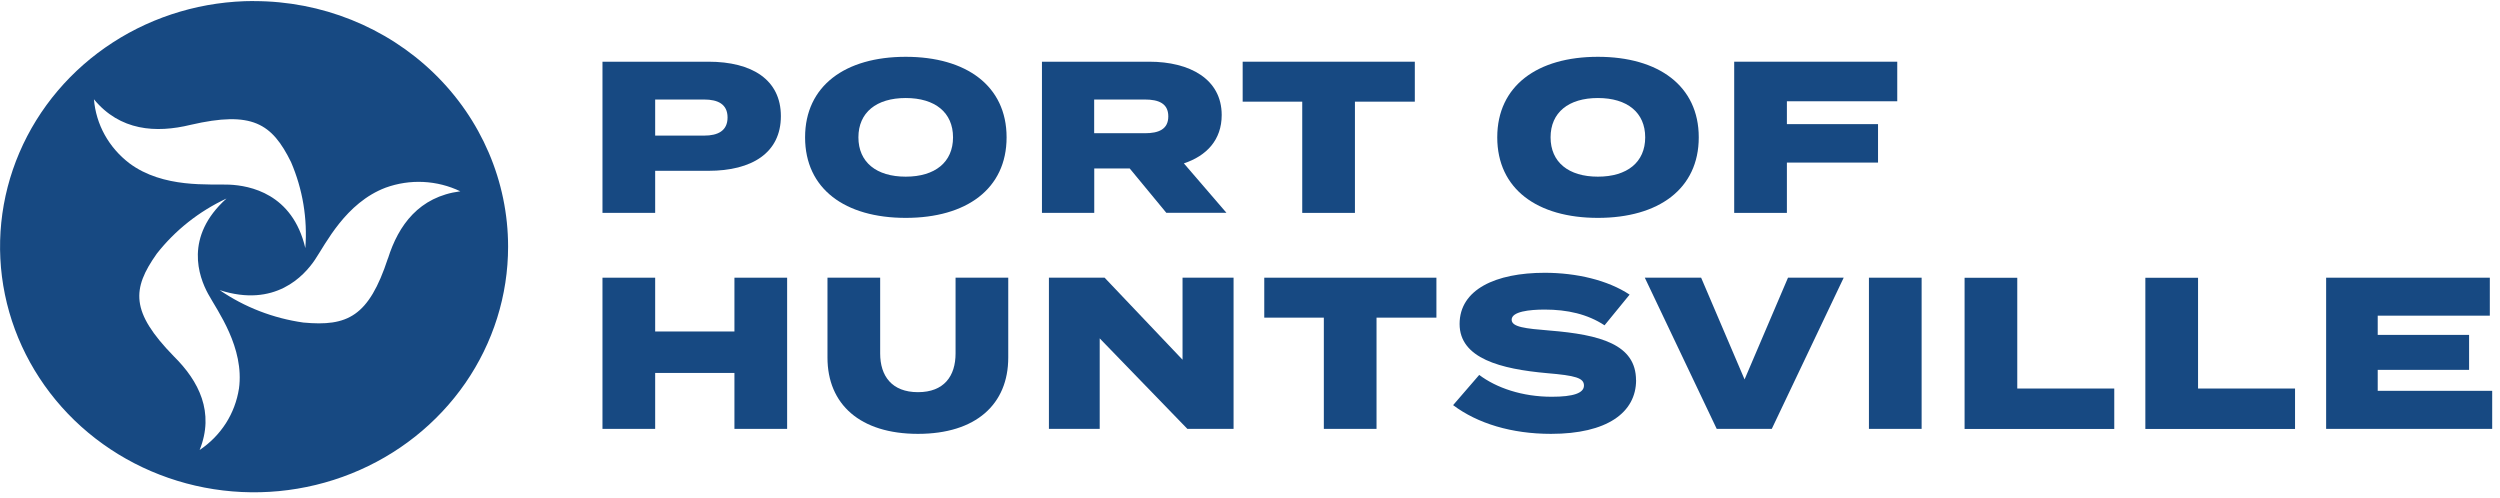 <svg width="316" height="63" viewBox="0 0 316 63" fill="none" xmlns="http://www.w3.org/2000/svg">
<path fill-rule="evenodd" clip-rule="evenodd" d="M32.103 0.13C25.753 0.13 19.543 1.95 14.273 5.36C8.993 8.77 4.883 13.62 2.453 19.29C0.023 24.96 -0.617 31.21 0.623 37.23C1.863 43.25 4.923 48.78 9.413 53.13C13.903 57.47 19.623 60.43 25.853 61.63C32.083 62.83 38.533 62.21 44.403 59.86C50.273 57.51 55.283 53.53 58.813 48.43C62.343 43.32 64.223 37.32 64.223 31.18C64.223 22.95 60.843 15.05 54.823 9.23C48.803 3.41 40.633 0.14 32.123 0.14L32.103 0.13ZM11.873 12.55C15.163 16.54 19.703 16.85 24.093 15.78C31.883 13.98 34.373 15.6 36.783 20.48C38.263 23.92 38.883 27.65 38.593 31.36C36.973 24.42 31.503 23.46 29.013 23.34C26.513 23.23 20.633 23.84 16.343 20.63C15.063 19.65 14.003 18.43 13.233 17.04C12.463 15.65 12.003 14.12 11.873 12.55ZM30.203 49.12C29.963 50.67 29.403 52.17 28.553 53.5C27.693 54.84 26.563 55.99 25.233 56.88C27.143 52.13 25.153 48.18 21.973 45.04C16.473 39.4 16.663 36.53 19.813 32.07C22.143 29.1 25.163 26.71 28.633 25.09C23.243 29.93 25.133 34.99 26.303 37.14C27.473 39.29 30.923 43.93 30.203 49.14V49.12ZM49.033 32.66C46.613 40.03 43.913 41.29 38.343 40.77C34.533 40.23 30.913 38.83 27.763 36.67C34.763 38.93 38.433 34.87 39.803 32.84C41.173 30.81 43.683 25.64 48.743 23.72C50.263 23.17 51.883 22.92 53.513 23C55.143 23.08 56.723 23.48 58.183 24.18C52.973 24.86 50.363 28.46 49.043 32.66H49.033Z" fill="#174982"/>
<path d="M98.703 14.68C98.703 19.32 95.043 21.59 89.553 21.59H82.813V26.91H76.153V7.8H89.553C95.043 7.8 98.703 10.07 98.703 14.68ZM91.963 14.85C91.963 13.16 90.733 12.58 89.013 12.58H82.813V17.14H89.013C90.733 17.14 91.963 16.54 91.963 14.85Z" fill="#174982"/>
<path d="M101.763 17.36C101.763 10.84 106.843 7.18 114.483 7.18C122.123 7.18 127.233 10.84 127.233 17.36C127.233 23.88 122.153 27.54 114.483 27.54C106.813 27.54 101.763 23.88 101.763 17.36ZM120.463 17.36C120.463 14.22 118.193 12.39 114.483 12.39C110.773 12.39 108.503 14.22 108.503 17.36C108.503 20.5 110.773 22.33 114.483 22.33C118.193 22.33 120.463 20.5 120.463 17.36Z" fill="#174982"/>
<path d="M147.433 26.91L142.793 21.29H138.313V26.91H131.703V7.8H145.273C150.373 7.8 154.423 9.98 154.423 14.54C154.423 17.68 152.513 19.7 149.643 20.65L155.023 26.9H147.433V26.91ZM144.723 16.84C146.443 16.84 147.673 16.35 147.673 14.71C147.673 13.07 146.443 12.58 144.723 12.58H138.303V16.84H144.723Z" fill="#174982"/>
<path d="M178.823 12.85H171.263V26.91H164.603V12.85H157.073V7.8H178.833V12.85H178.823Z" fill="#174982"/>
<path d="M189.253 17.36C189.253 10.84 194.333 7.18 201.973 7.18C209.613 7.18 214.723 10.84 214.723 17.36C214.723 23.88 209.643 27.54 201.973 27.54C194.303 27.54 189.253 23.88 189.253 17.36ZM207.953 17.36C207.953 14.22 205.683 12.39 201.973 12.39C198.263 12.39 195.993 14.22 195.993 17.36C195.993 20.5 198.263 22.33 201.973 22.33C205.683 22.33 207.953 20.5 207.953 17.36Z" fill="#174982"/>
<path d="M225.863 12.8V15.69H237.383V20.55H225.863V26.91H219.203V7.8H239.813V12.8H225.863Z" fill="#174982"/>
<path d="M99.493 35.1V54.21H92.833V47.14H82.813V54.21H76.153V35.1H82.813V41.9H92.833V35.1H99.493Z" fill="#174982"/>
<path d="M127.443 35.1V45.2C127.443 51.1 123.353 54.84 116.033 54.84C108.713 54.84 104.593 51.1 104.593 45.2V35.1H111.253V44.68C111.253 47.52 112.723 49.57 116.033 49.57C119.343 49.57 120.783 47.52 120.783 44.68V35.1H127.443Z" fill="#174982"/>
<path d="M155.923 35.1V54.21H150.083L139.003 42.77V54.21H132.583V35.1H139.623L149.473 45.47V35.1H155.913H155.923Z" fill="#174982"/>
<path d="M181.553 40.15H173.993V54.21H167.333V40.15H159.803V35.1H181.563V40.15H181.553Z" fill="#174982"/>
<path d="M206.803 48.04C206.803 52.16 203.113 54.84 196.043 54.84C191.073 54.84 186.763 53.53 183.673 51.21L186.973 47.39C189.153 49.03 192.403 50.15 196.143 50.15C198.873 50.15 200.213 49.69 200.213 48.73C200.213 47.77 199.123 47.47 195.573 47.17C189.703 46.65 184.493 45.31 184.493 40.95C184.493 36.59 189.053 34.48 195.253 34.48C199.263 34.48 203.223 35.41 205.983 37.24L202.813 41.12C200.653 39.7 198.113 39.13 195.253 39.13C193.313 39.13 191.073 39.38 191.073 40.41C191.073 41.34 192.793 41.53 195.873 41.78C202.263 42.3 206.793 43.53 206.793 48.06L206.803 48.04Z" fill="#174982"/>
<path d="M215.023 35.1L220.513 47.96L226.003 35.1H233.043L223.953 54.21H216.993L207.903 35.1H215.033H215.023Z" fill="#174982"/>
<path d="M236.233 54.21V35.1H242.893V54.21H236.233Z" fill="#174982"/>
<path d="M267.243 49.11V54.22H248.323V35.11H254.983V49.11H267.243Z" fill="#174982"/>
<path d="M290.093 49.11V54.22H271.173V35.11H277.833V49.11H290.093Z" fill="#174982"/>
<path d="M315.013 49.41V54.21H294.023V35.1H314.713V39.9H300.543V42.33H312.093V46.75H300.543V49.4H315.013V49.41Z" fill="#174982"/>
</svg>

